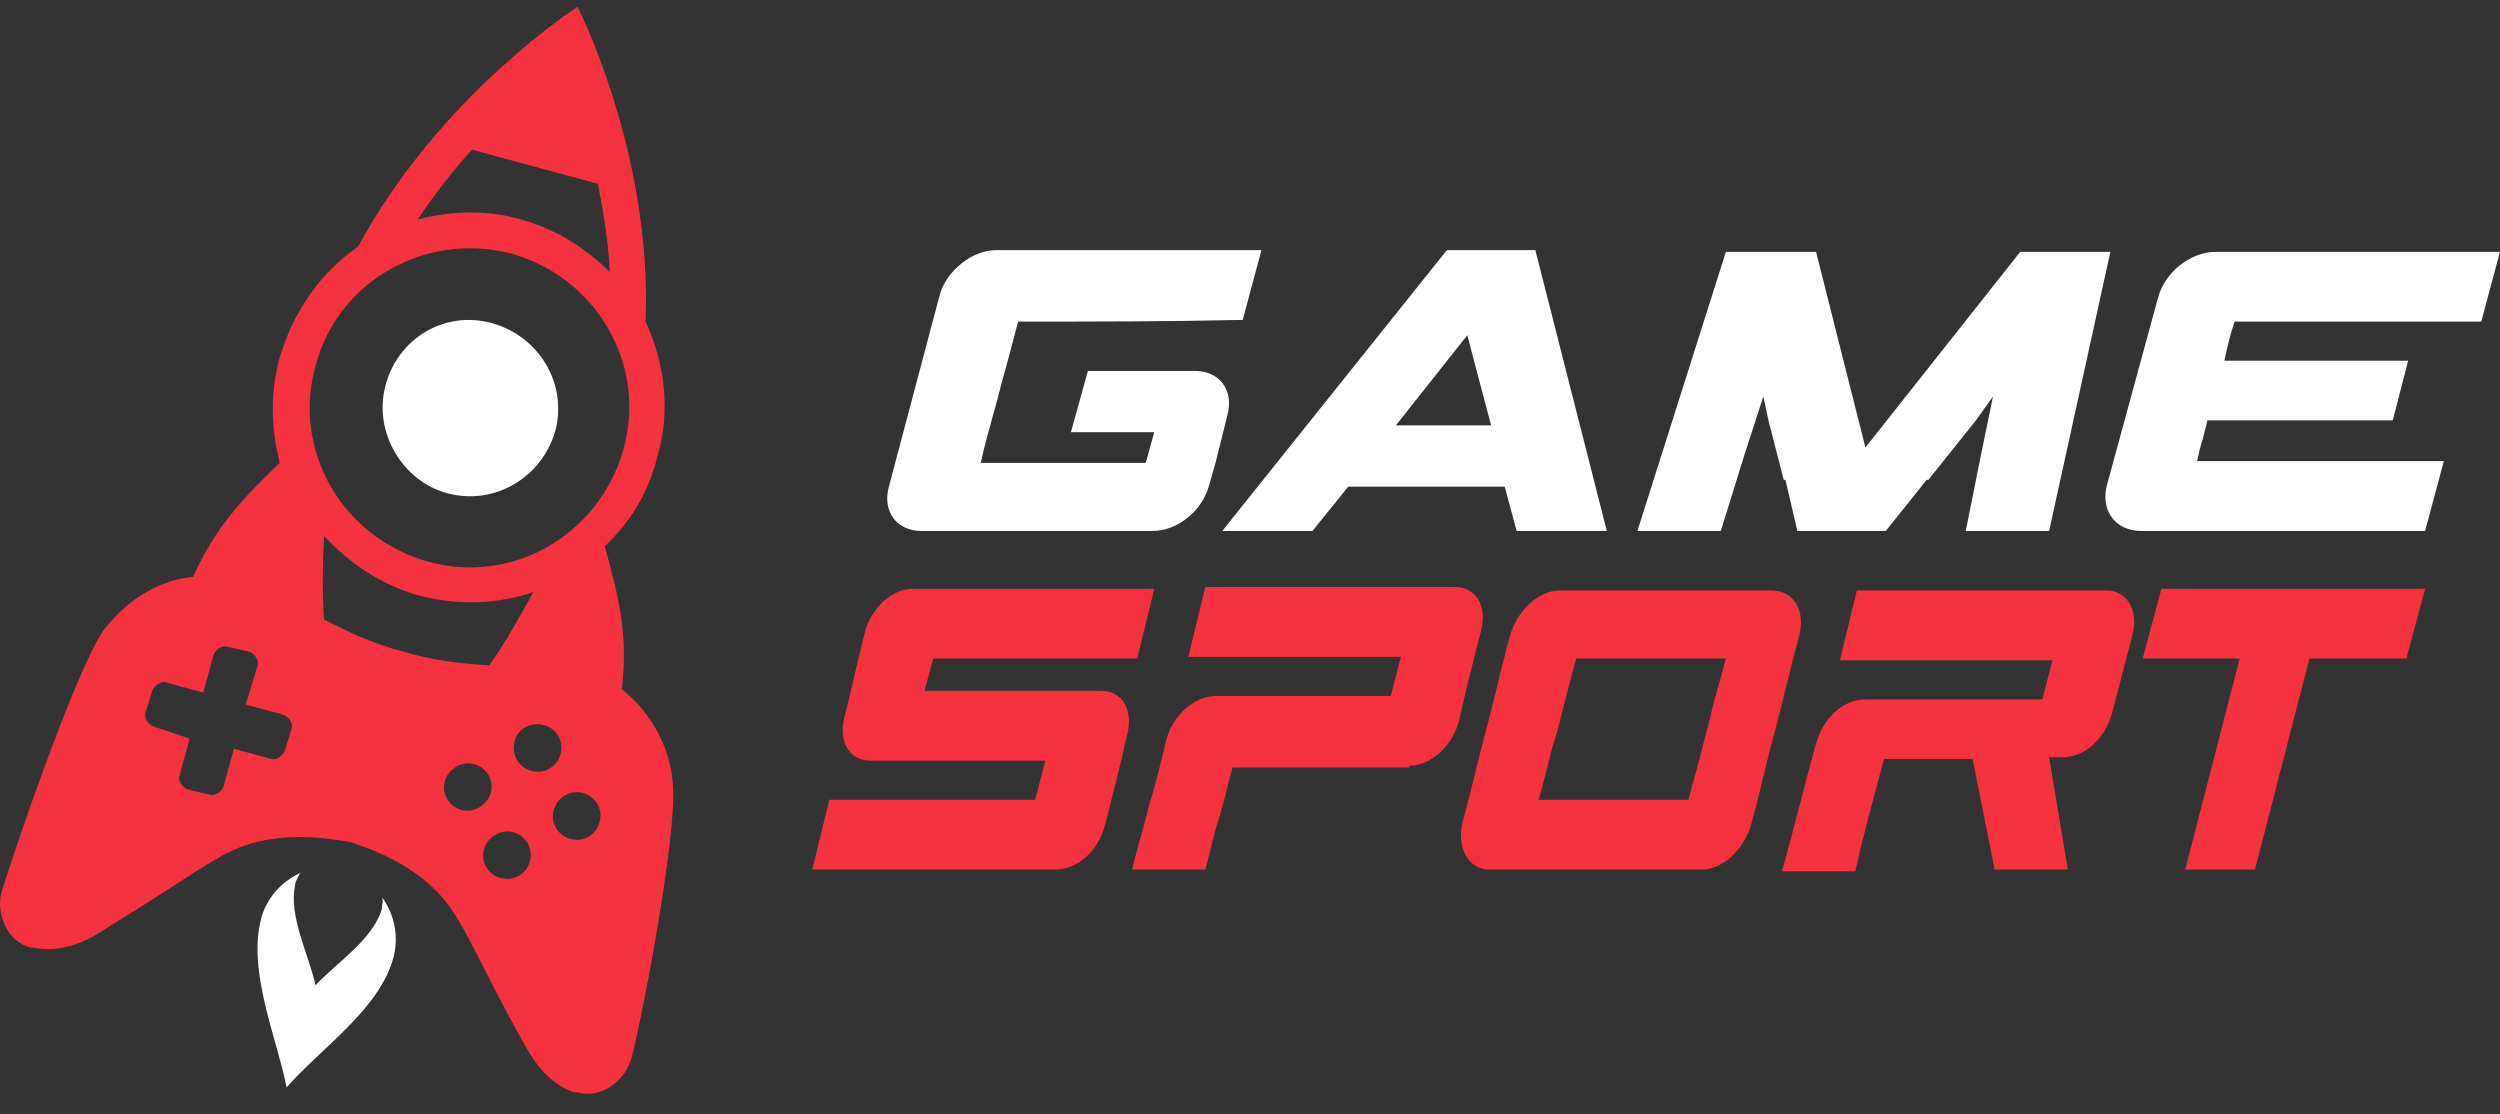 <svg width="92" height="41" viewBox="0 0 92 41" fill="none" xmlns="http://www.w3.org/2000/svg">
<rect x="0" y="0" width="92" height="41" fill="#333333" stroke="none"/>
<g clip-path="url(#clip0_3544_14291)">
<path d="M37.468 11.835C37.28 12.524 37.093 13.276 36.842 14.152C36.654 14.966 36.341 15.906 36.091 17.033H42.164L42.477 15.906H39.409L40.035 13.651H43.979C44.856 13.651 45.419 14.34 45.169 15.28L44.731 17.033L44.48 17.91C44.23 18.786 43.353 19.538 42.414 19.538H33.9C33.023 19.538 32.46 18.849 32.71 17.91L34.588 10.833C34.839 9.957 35.778 9.205 36.654 9.205H46.421L45.732 11.773C42.852 11.835 40.286 11.835 37.468 11.835ZM72.904 16.72L73.342 14.591L72.716 15.467L70.963 17.659H70.9L69.398 19.538H66.142L65.704 17.659H65.641L65.078 15.467L64.89 14.591L64.201 16.72L63.325 19.538H60.257L63.513 9.268H66.831L68.647 16.469L74.344 9.268H77.662L75.408 19.538H72.34L72.904 16.72ZM81.857 13.276C81.982 12.712 82.044 12.399 82.232 11.835H91.31L91.999 9.268H81.544C80.605 9.268 79.665 10.019 79.415 10.959C79.102 12.086 78.789 13.276 78.476 14.403C78.163 15.53 77.85 16.72 77.537 17.847C77.286 18.786 77.85 19.538 78.789 19.538H89.244L89.933 16.97H80.855C80.918 16.657 80.98 16.407 81.043 16.219C81.105 15.968 81.168 15.78 81.231 15.467H88.055L88.618 13.276H81.857ZM53.996 12.336L54.873 15.655H51.367L53.996 12.336ZM55.812 19.538H59.13L56.501 9.205H53.245L44.981 19.538H48.299L49.614 17.91H55.374L55.812 19.538Z" fill="white"/>
<path d="M51.868 28.18C52.619 28.18 53.433 27.491 53.683 26.552C53.746 26.301 53.809 26.051 53.871 25.738C54.059 24.924 54.309 23.984 54.497 23.233C54.748 22.293 54.309 21.605 53.558 21.605H44.355L43.729 24.172H51.555L51.179 25.612H44.73C43.979 25.612 43.165 26.301 42.915 27.241C42.727 28.055 42.539 28.806 42.289 29.62C42.101 30.434 41.85 31.186 41.663 32H44.355C44.543 31.311 44.668 30.685 44.856 30.121C45.044 29.495 45.169 28.931 45.356 28.242H51.868V28.18ZM65.203 21.73H57.377C56.626 21.73 55.812 22.481 55.562 23.421C55.248 24.548 54.998 25.738 54.685 26.865C54.372 28.055 54.121 29.182 53.809 30.309C53.621 31.248 54.059 32 54.81 32H62.636C63.387 32 64.201 31.248 64.452 30.309C64.765 29.182 65.015 27.992 65.328 26.865C65.641 25.675 65.892 24.548 66.205 23.421C66.455 22.481 66.017 21.73 65.203 21.73ZM62.949 26.364C62.761 27.053 62.699 27.366 62.135 29.432H56.626C56.939 28.305 57.064 27.679 57.189 27.303C57.44 26.489 57.44 26.301 58.003 24.235H63.513C63.2 25.424 63.012 25.988 62.949 26.364ZM76.097 32H73.404L72.591 27.929H69.335C68.959 29.307 68.584 30.685 68.271 32.062H65.579C66.017 30.497 66.392 28.931 66.831 27.366C67.081 26.426 67.832 25.738 68.646 25.738C69.711 25.738 70.775 25.738 71.902 25.738C72.966 25.738 74.031 25.738 75.157 25.738L75.533 24.297H67.707L68.333 21.73H77.537C78.225 21.73 78.726 22.419 78.476 23.358L77.724 26.239C77.474 27.178 76.723 27.867 75.909 27.867H75.408L76.097 32ZM40.536 25.424C41.287 25.424 41.725 26.113 41.475 27.053C41.412 27.303 41.35 27.554 41.287 27.867C41.099 28.681 40.849 29.62 40.661 30.372C40.411 31.311 39.659 32 38.845 32H29.893L30.519 29.432H38.094L38.47 27.992H32.021C31.27 27.992 30.832 27.303 31.082 26.364C31.207 25.863 31.332 25.362 31.458 24.798C31.583 24.297 31.708 23.734 31.833 23.233C32.084 22.356 32.835 21.667 33.586 21.667H42.477L41.85 24.235H34.338L34.025 25.424H40.536ZM88.555 24.235L89.244 21.667H79.54L78.851 24.235H82.42L80.416 32H82.983L84.987 24.235H88.555Z" fill="#F5333F"/>
<path d="M0.03 32.939C-0.095 33.503 0.155 34.63 1.157 34.88C1.157 34.88 1.219 34.88 1.282 34.88C2.597 35.131 3.661 34.317 4.162 34.004C6.729 32.438 7.918 31.499 8.983 31.123C10.422 30.622 11.925 30.81 12.927 30.998C13.866 31.311 15.306 31.875 16.308 33.064C17.059 33.941 17.622 35.381 19.062 38.012C19.375 38.513 19.876 39.765 21.128 40.203C21.128 40.203 21.191 40.203 21.254 40.203C22.255 40.454 23.007 39.64 23.194 39.076C23.507 38.137 24.947 30.685 24.76 28.869C24.697 27.679 24.071 26.301 22.881 25.362C23.132 23.358 22.756 21.918 22.255 20.101C23.194 19.225 23.883 18.098 24.196 16.782C24.697 15.092 24.447 13.338 23.758 11.835C24.008 5.636 21.254 0.25 21.254 0.25C21.254 0.25 16.182 3.506 13.177 9.08C11.8 10.019 10.798 11.46 10.297 13.15C9.922 14.465 9.984 15.843 10.297 17.033C8.92 18.348 7.918 19.413 7.104 21.229C5.664 21.354 4.475 22.293 3.786 23.233C2.722 24.798 0.28 32 0.03 32.939ZM17.998 24.485C16.934 24.422 15.869 24.297 14.868 23.984C13.866 23.734 12.864 23.295 11.925 22.794C11.863 21.855 11.863 20.853 11.925 19.726C12.864 20.728 14.054 21.542 15.431 21.918C16.871 22.293 18.311 22.231 19.626 21.792C19.062 22.794 18.561 23.734 17.998 24.485ZM15.368 8.078C15.995 7.139 16.683 6.262 17.372 5.51L22.005 6.763C22.193 7.765 22.381 8.829 22.443 10.019C21.567 9.142 20.502 8.454 19.188 8.078C17.873 7.702 16.558 7.765 15.368 8.078ZM18.812 9.33C21.942 10.207 23.82 13.401 22.944 16.532C22.067 19.663 18.875 21.542 15.744 20.665C12.614 19.788 10.736 16.595 11.612 13.463C12.426 10.332 15.681 8.516 18.812 9.33ZM21.441 29.182C21.942 29.307 22.193 29.808 22.067 30.246C21.942 30.747 21.441 30.998 21.003 30.873C20.502 30.747 20.252 30.246 20.377 29.808C20.502 29.37 20.941 29.056 21.441 29.182ZM20.001 26.677C20.502 26.802 20.753 27.303 20.628 27.741C20.502 28.242 20.001 28.493 19.563 28.368C19.062 28.242 18.812 27.741 18.937 27.303C19 26.865 19.501 26.552 20.001 26.677ZM18.875 30.622C19.375 30.747 19.626 31.248 19.501 31.687C19.375 32.188 18.875 32.438 18.436 32.313C17.935 32.188 17.685 31.687 17.81 31.248C17.935 30.81 18.436 30.497 18.875 30.622ZM17.434 28.117C17.935 28.242 18.186 28.743 18.061 29.182C17.935 29.62 17.434 29.933 16.996 29.808C16.495 29.683 16.245 29.182 16.37 28.743C16.495 28.305 16.996 27.992 17.434 28.117ZM5.602 25.424C5.664 25.236 5.915 25.049 6.103 25.111L7.48 25.487L7.856 24.109C7.918 23.921 8.169 23.734 8.357 23.796L9.17 23.984C9.358 24.047 9.546 24.297 9.483 24.485L9.045 25.925L10.422 26.301C10.61 26.364 10.798 26.614 10.736 26.802L10.485 27.616C10.422 27.804 10.172 27.992 9.984 27.929L8.607 27.554L8.231 28.931C8.169 29.119 7.918 29.307 7.73 29.244L6.917 29.056C6.729 28.994 6.541 28.743 6.604 28.555L6.979 27.178L5.664 26.739C5.477 26.677 5.289 26.426 5.351 26.238L5.602 25.424Z" fill="#F5333F"/>
<path d="M14.053 33.44C13.74 34.567 12.363 35.444 11.612 36.258C11.361 35.131 10.61 33.691 10.861 32.563C10.861 32.438 10.986 32.25 11.048 32.125C10.36 32.438 9.796 33.064 9.608 33.816C9.107 35.757 10.172 38.137 10.547 40.016C11.8 38.575 13.991 37.135 14.492 35.194C14.68 34.379 14.492 33.628 14.053 33.002C14.116 33.127 14.053 33.315 14.053 33.44Z" fill="white"/>
<path d="M18.123 11.898C19.876 12.399 20.878 14.152 20.439 15.843C19.939 17.596 18.186 18.598 16.495 18.16C14.805 17.722 13.74 15.906 14.179 14.215C14.617 12.461 16.37 11.397 18.123 11.898Z" fill="white"/>
</g>
<defs>
<clipPath id="clip0_3544_14291">
<rect width="92" height="41" fill="white"/>
</clipPath>
</defs>
</svg>
